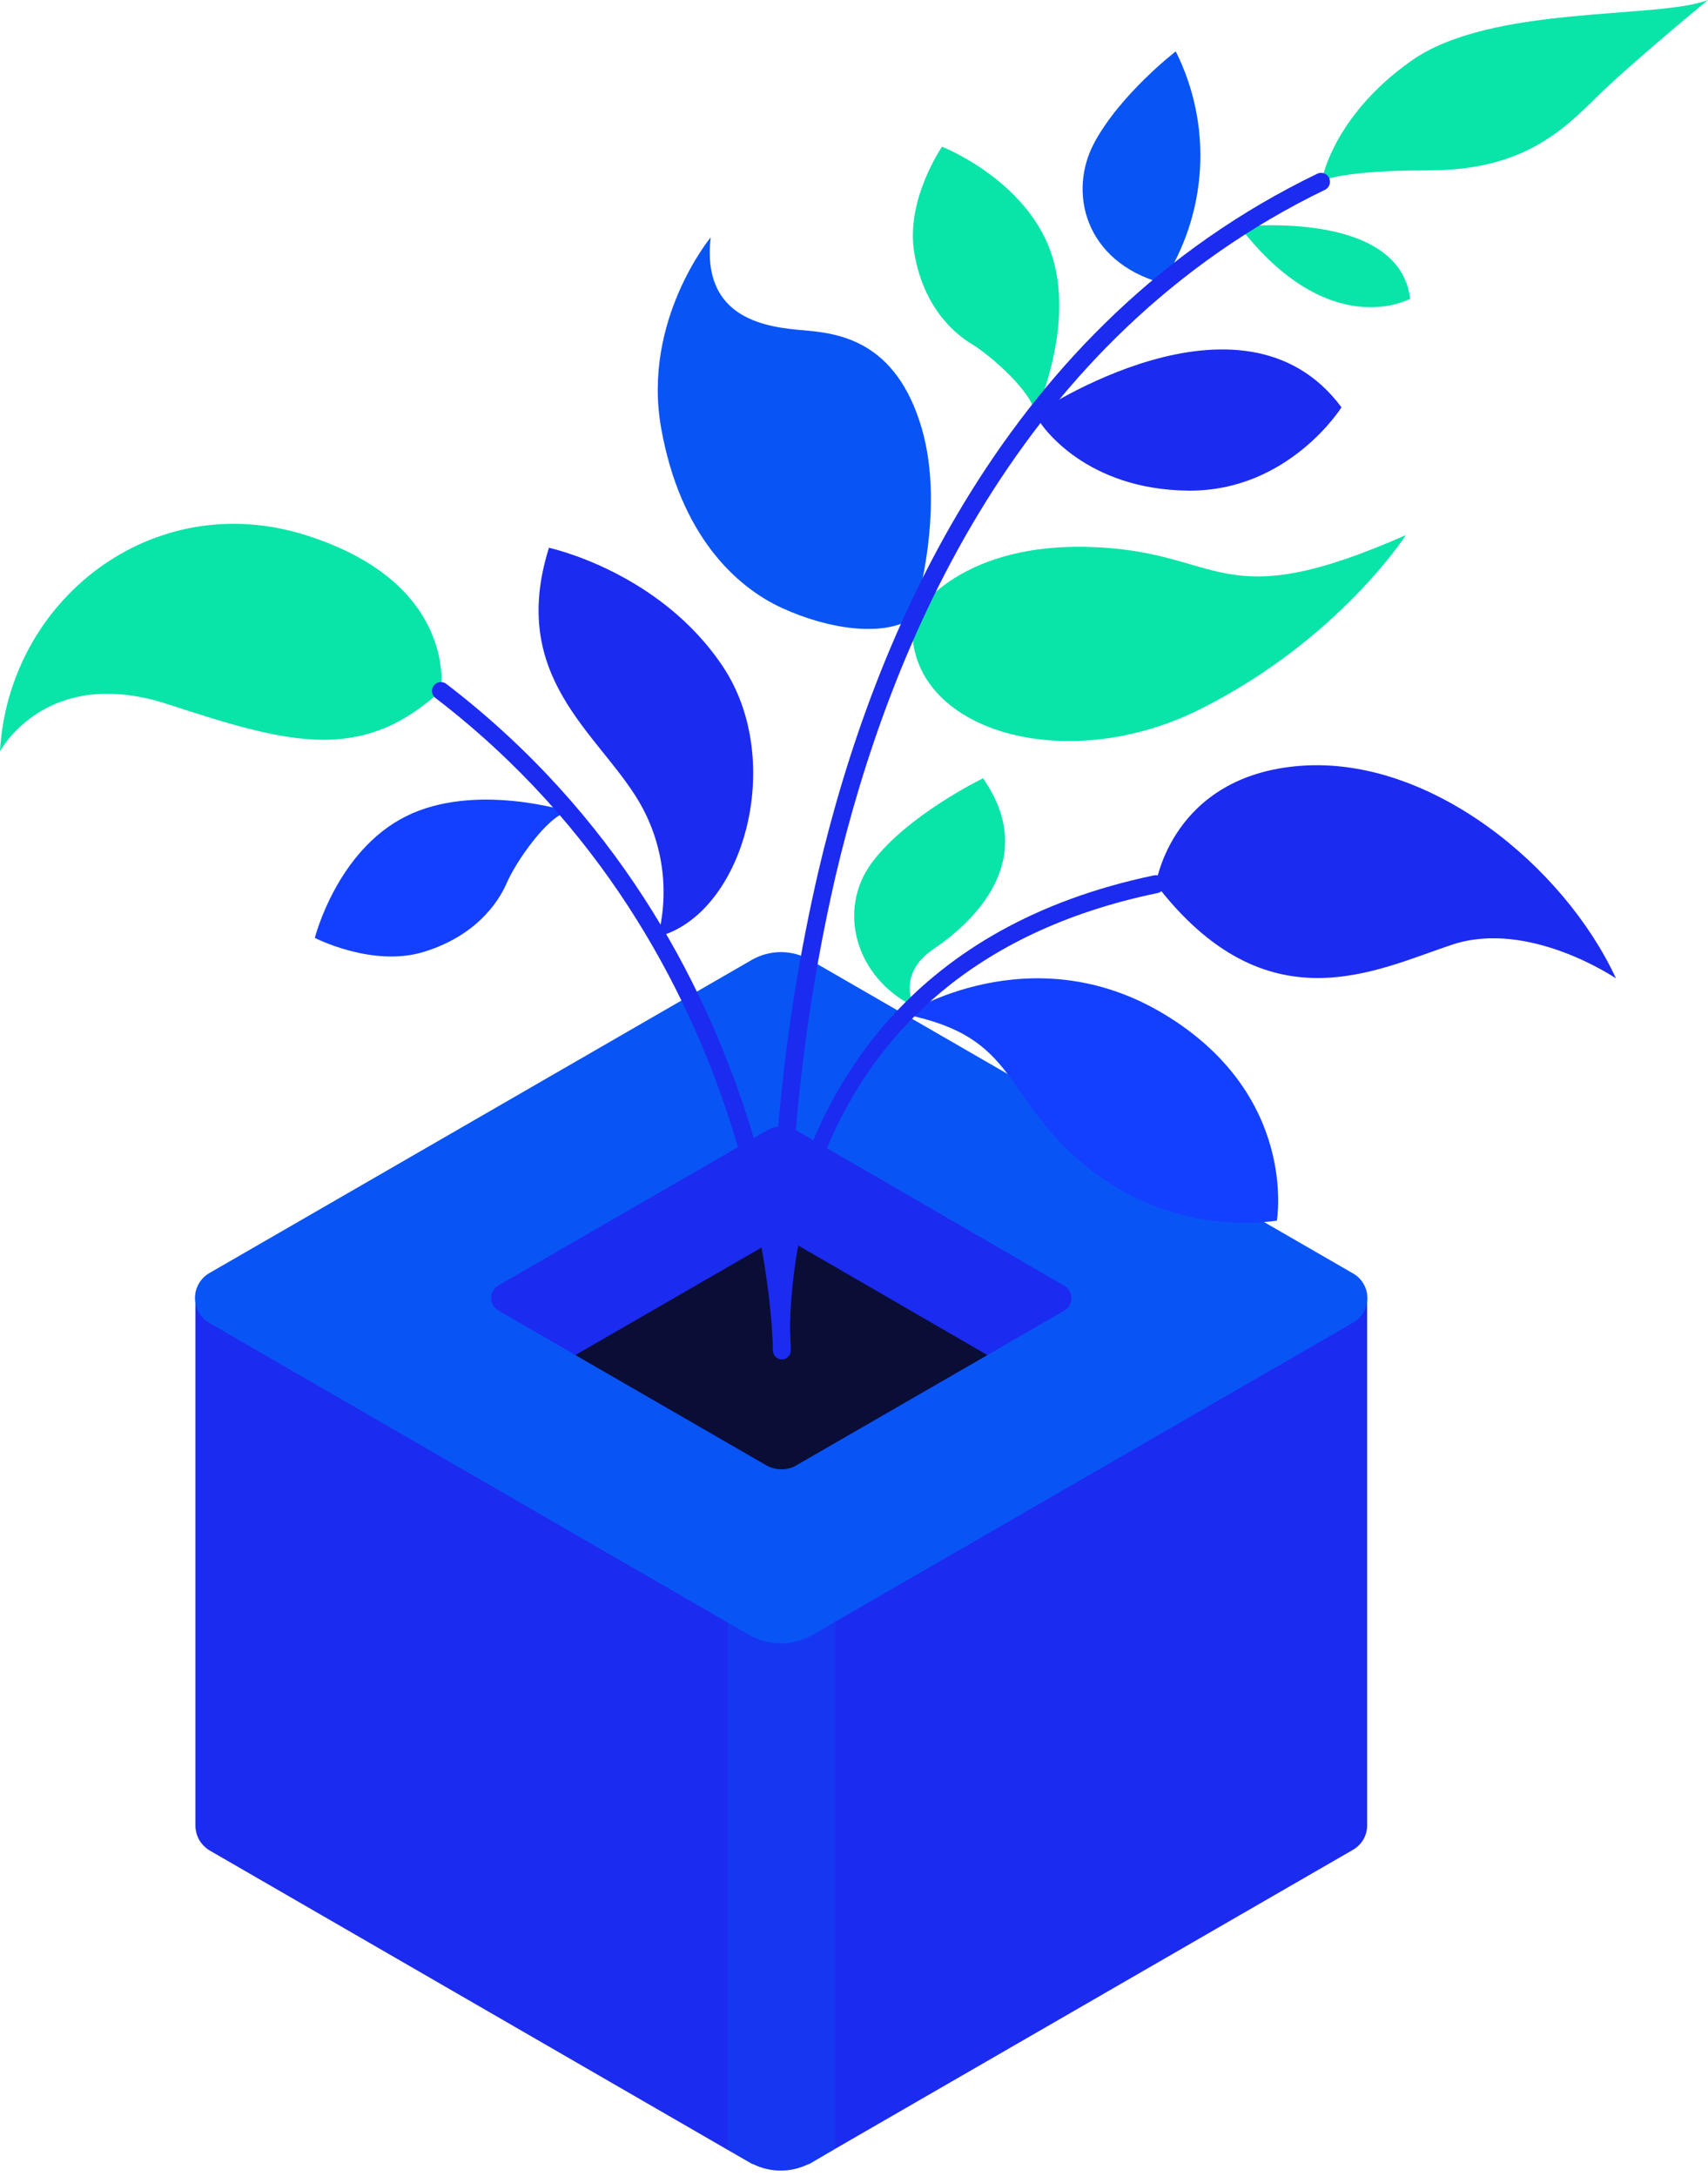 <svg width="274" height="349" viewBox="0 0 274 349" fill="none" xmlns="http://www.w3.org/2000/svg">
<path d="M219.32 208.271V292.642C219.337 293.461 219.131 294.269 218.724 294.98C218.317 295.691 217.723 296.277 217.008 296.676L133.925 344.64L129.971 346.952L129.798 347.044H129.705C128.319 347.735 126.792 348.094 125.243 348.094C123.694 348.094 122.167 347.735 120.781 347.044H120.688L116.665 344.733L33.663 296.78C32.953 296.355 32.361 295.759 31.941 295.046C31.567 294.365 31.365 293.604 31.351 292.827V208.271H66.922L120.607 177.273C122.028 176.455 123.639 176.025 125.278 176.025C126.917 176.025 128.527 176.455 129.948 177.273L183.634 208.271H219.32Z" fill="#1C2BF0"/>
<path d="M217.043 212.131L133.96 260.095L130.006 262.407L129.833 262.499H129.74C128.356 263.195 126.828 263.557 125.278 263.557C123.729 263.557 122.201 263.195 120.816 262.499H120.723L116.7 260.188L33.664 212.211C32.941 211.812 32.338 211.226 31.919 210.514C31.499 209.803 31.278 208.992 31.278 208.166C31.278 207.34 31.499 206.53 31.919 205.818C32.338 205.107 32.941 204.521 33.664 204.121L120.608 153.937C122.029 153.12 123.639 152.69 125.278 152.69C126.917 152.69 128.528 153.12 129.948 153.937L217.043 204.213C217.745 204.609 218.33 205.184 218.737 205.879C219.144 206.575 219.358 207.366 219.358 208.172C219.358 208.978 219.144 209.769 218.737 210.465C218.33 211.16 217.745 211.735 217.043 212.131Z" fill="#0954F5"/>
<path d="M170.848 210.119L158.398 217.308L127.647 235.049L127.578 235.107C126.888 235.449 126.129 235.627 125.359 235.627C124.588 235.627 123.829 235.449 123.139 235.107L92.308 217.308L79.939 210.154C79.588 209.951 79.297 209.659 79.095 209.308C78.893 208.957 78.787 208.559 78.787 208.154C78.787 207.749 78.893 207.352 79.095 207.001C79.297 206.65 79.588 206.358 79.939 206.155L123.081 181.259C123.786 180.86 124.583 180.651 125.393 180.651C126.204 180.651 127 180.86 127.705 181.259L170.848 206.259C171.167 206.469 171.43 206.756 171.611 207.093C171.793 207.43 171.888 207.806 171.888 208.189C171.888 208.572 171.793 208.948 171.611 209.285C171.43 209.622 171.167 209.909 170.848 210.119Z" fill="#1C2BF0"/>
<path d="M158.397 217.309L127.647 235.05L127.578 235.108C126.888 235.45 126.128 235.628 125.358 235.628C124.588 235.628 123.829 235.45 123.139 235.108L92.308 217.309L123.081 199.545C123.784 199.139 124.581 198.926 125.393 198.926C126.205 198.926 127.002 199.139 127.705 199.545L158.397 217.309Z" fill="#0A0D35"/>
<path opacity="0.3" d="M133.96 260.096V344.641L130.006 346.952L129.833 347.045H129.74C128.354 347.735 126.826 348.094 125.278 348.094C123.729 348.094 122.202 347.735 120.816 347.045H120.723L116.7 344.733V260.153L120.723 262.465H120.816C122.2 263.16 123.728 263.522 125.278 263.522C126.827 263.522 128.355 263.16 129.74 262.465H129.833L130.006 262.373L133.96 260.096Z" fill="#0954F5"/>
<path d="M212.014 29.056C212.014 29.056 213.714 18.654 226.499 9.685C239.285 0.717 266.023 3.109 274 0C274 0 261.411 10.321 255.781 15.915C250.151 21.509 243.585 27.323 229.193 27.323C214.8 27.323 212.014 29.056 212.014 29.056Z" fill="#09E4A8"/>
<path d="M186.431 45.422C190.025 39.96 192.118 33.649 192.502 27.123C192.885 20.597 191.545 14.085 188.616 8.24C188.616 8.24 179.749 15.071 175.541 22.907C171.333 30.743 173.935 41.931 186.431 45.422Z" fill="#0954F5"/>
<path d="M198.858 36.361C198.858 36.361 224.475 33.471 226.221 47.918C226.209 47.918 213.331 55.084 198.858 36.361Z" fill="#09E4A8"/>
<path d="M166.05 66.41C166.05 66.41 199.228 43.815 215.204 65.324C215.204 65.324 206.731 78.835 190.627 78.684C174.524 78.534 167.16 68.826 166.05 66.41Z" fill="#1C2BF0"/>
<path d="M166.05 66.411C166.05 66.411 172.686 52.195 168.593 40.475C164.501 28.756 151.126 23.532 151.126 23.532C151.126 23.532 145.219 32.05 146.675 40.58C148.132 49.109 152.871 53.362 155.923 55.2C158.975 57.038 165.761 63.013 166.05 66.411Z" fill="#09E4A8"/>
<path d="M91.152 130.14C91.152 130.14 76.194 125.367 65.096 130.926C53.998 136.485 50.507 150.412 50.507 150.412C50.507 150.412 59.755 155.186 67.986 152.654C76.217 150.123 79.881 144.876 81.315 141.559C82.748 138.242 87.8 130.856 91.152 130.14Z" fill="#1340FF"/>
<path d="M146.444 99.108C146.444 99.108 152.872 87.122 174.663 87.712C196.454 88.301 195.159 99.189 225.528 85.816C225.528 85.816 214.835 102.529 192.57 113.717C170.305 124.905 144.526 116.768 146.444 99.108Z" fill="#09E4A8"/>
<path d="M146.444 99.108C146.444 99.108 151.901 82.326 147.832 68.572C143.762 54.819 134.85 53.467 129.035 52.981C123.22 52.496 112.481 51.34 114.007 38.072C114.007 38.072 103.001 51.363 106.053 68.596C109.105 85.828 118.041 94.103 125.416 97.49C132.792 100.876 141.612 102.24 146.444 99.108Z" fill="#0954F5"/>
<path d="M185.426 141.802C185.426 141.802 187.935 124.361 208.674 122.812C229.413 121.264 250.903 138.889 259.238 156.908C259.238 156.908 245.296 147.419 232.985 151.487C220.673 155.555 203.217 164.94 185.426 141.802Z" fill="#1C2BF0"/>
<path d="M145.196 162.675C145.196 162.675 165.276 149.661 186.812 162.675C208.349 175.689 204.835 195.764 204.835 195.764C199.483 196.457 194.046 196.067 188.849 194.615C183.652 193.164 178.799 190.681 174.582 187.316C160.432 175.885 163.727 166.396 145.196 162.675Z" fill="#1340FF"/>
<path d="M157.704 124.812C157.704 124.812 145.577 130.684 139.89 138.312C134.202 145.94 137.254 156.804 146.641 161.427C146.641 161.427 143.693 156.296 149.785 152.181C155.877 148.066 166.929 138.069 157.704 124.812Z" fill="#09E4A8"/>
<path d="M105.544 150.216C106.486 146.563 106.697 142.76 106.166 139.025C105.634 135.29 104.37 131.697 102.446 128.452C95.915 117.484 81.522 108.631 88.065 87.85C88.065 87.85 105.787 91.629 115.96 106.886C126.133 122.142 119.255 146.621 105.544 150.216Z" fill="#1C2BF0"/>
<path d="M70.725 110.804C70.725 110.804 73.627 93.571 49.027 85.816C24.427 78.061 1.364 96.218 0 120.489C0 120.489 7.364 106.539 26.935 112.942C46.507 119.345 57.94 122.431 70.725 110.804Z" fill="#09E4A8"/>
<path d="M125.44 218.003C125.078 218.003 124.73 217.866 124.466 217.62C124.202 217.373 124.042 217.034 124.018 216.674C123.015 190.885 125.445 165.078 131.243 139.93C140.087 102.148 161.172 52.033 211.402 27.82C211.739 27.688 212.113 27.688 212.45 27.82C212.787 27.952 213.062 28.207 213.218 28.534C213.375 28.86 213.402 29.234 213.295 29.579C213.187 29.925 212.953 30.217 212.638 30.397C163.45 54.148 142.746 103.408 134.029 140.554C130.055 157.865 127.667 175.502 126.897 193.246C132.122 173.898 146.41 148.471 185.137 140.381C185.324 140.342 185.517 140.342 185.704 140.38C185.891 140.418 186.068 140.493 186.226 140.601C186.384 140.708 186.518 140.847 186.621 141.008C186.723 141.169 186.793 141.348 186.825 141.537C186.86 141.723 186.858 141.915 186.819 142.101C186.779 142.287 186.704 142.463 186.597 142.62C186.489 142.777 186.352 142.911 186.193 143.014C186.033 143.118 185.855 143.189 185.669 143.224C125.324 155.741 126.503 210.409 126.792 216.096C126.792 216.338 126.792 216.477 126.792 216.5C126.807 216.687 126.783 216.875 126.724 217.053C126.664 217.231 126.57 217.396 126.446 217.537C126.322 217.678 126.171 217.792 126.003 217.874C125.834 217.956 125.65 218.004 125.463 218.014L125.44 218.003Z" fill="#1C2BF0"/>
<path d="M125.44 218.003C125.061 218 124.698 217.848 124.43 217.579C124.162 217.311 124.01 216.949 124.007 216.569C124.007 215.945 123.267 152.852 69.859 111.937C69.708 111.825 69.582 111.683 69.486 111.521C69.391 111.359 69.329 111.18 69.305 110.993C69.28 110.807 69.293 110.618 69.342 110.436C69.392 110.255 69.477 110.085 69.593 109.938C69.824 109.639 70.164 109.443 70.538 109.393C70.913 109.344 71.292 109.444 71.593 109.672C126.157 151.453 126.862 215.922 126.862 216.569C126.862 216.947 126.713 217.31 126.446 217.579C126.18 217.847 125.818 218 125.44 218.003Z" fill="#1C2BF0"/>
</svg>

